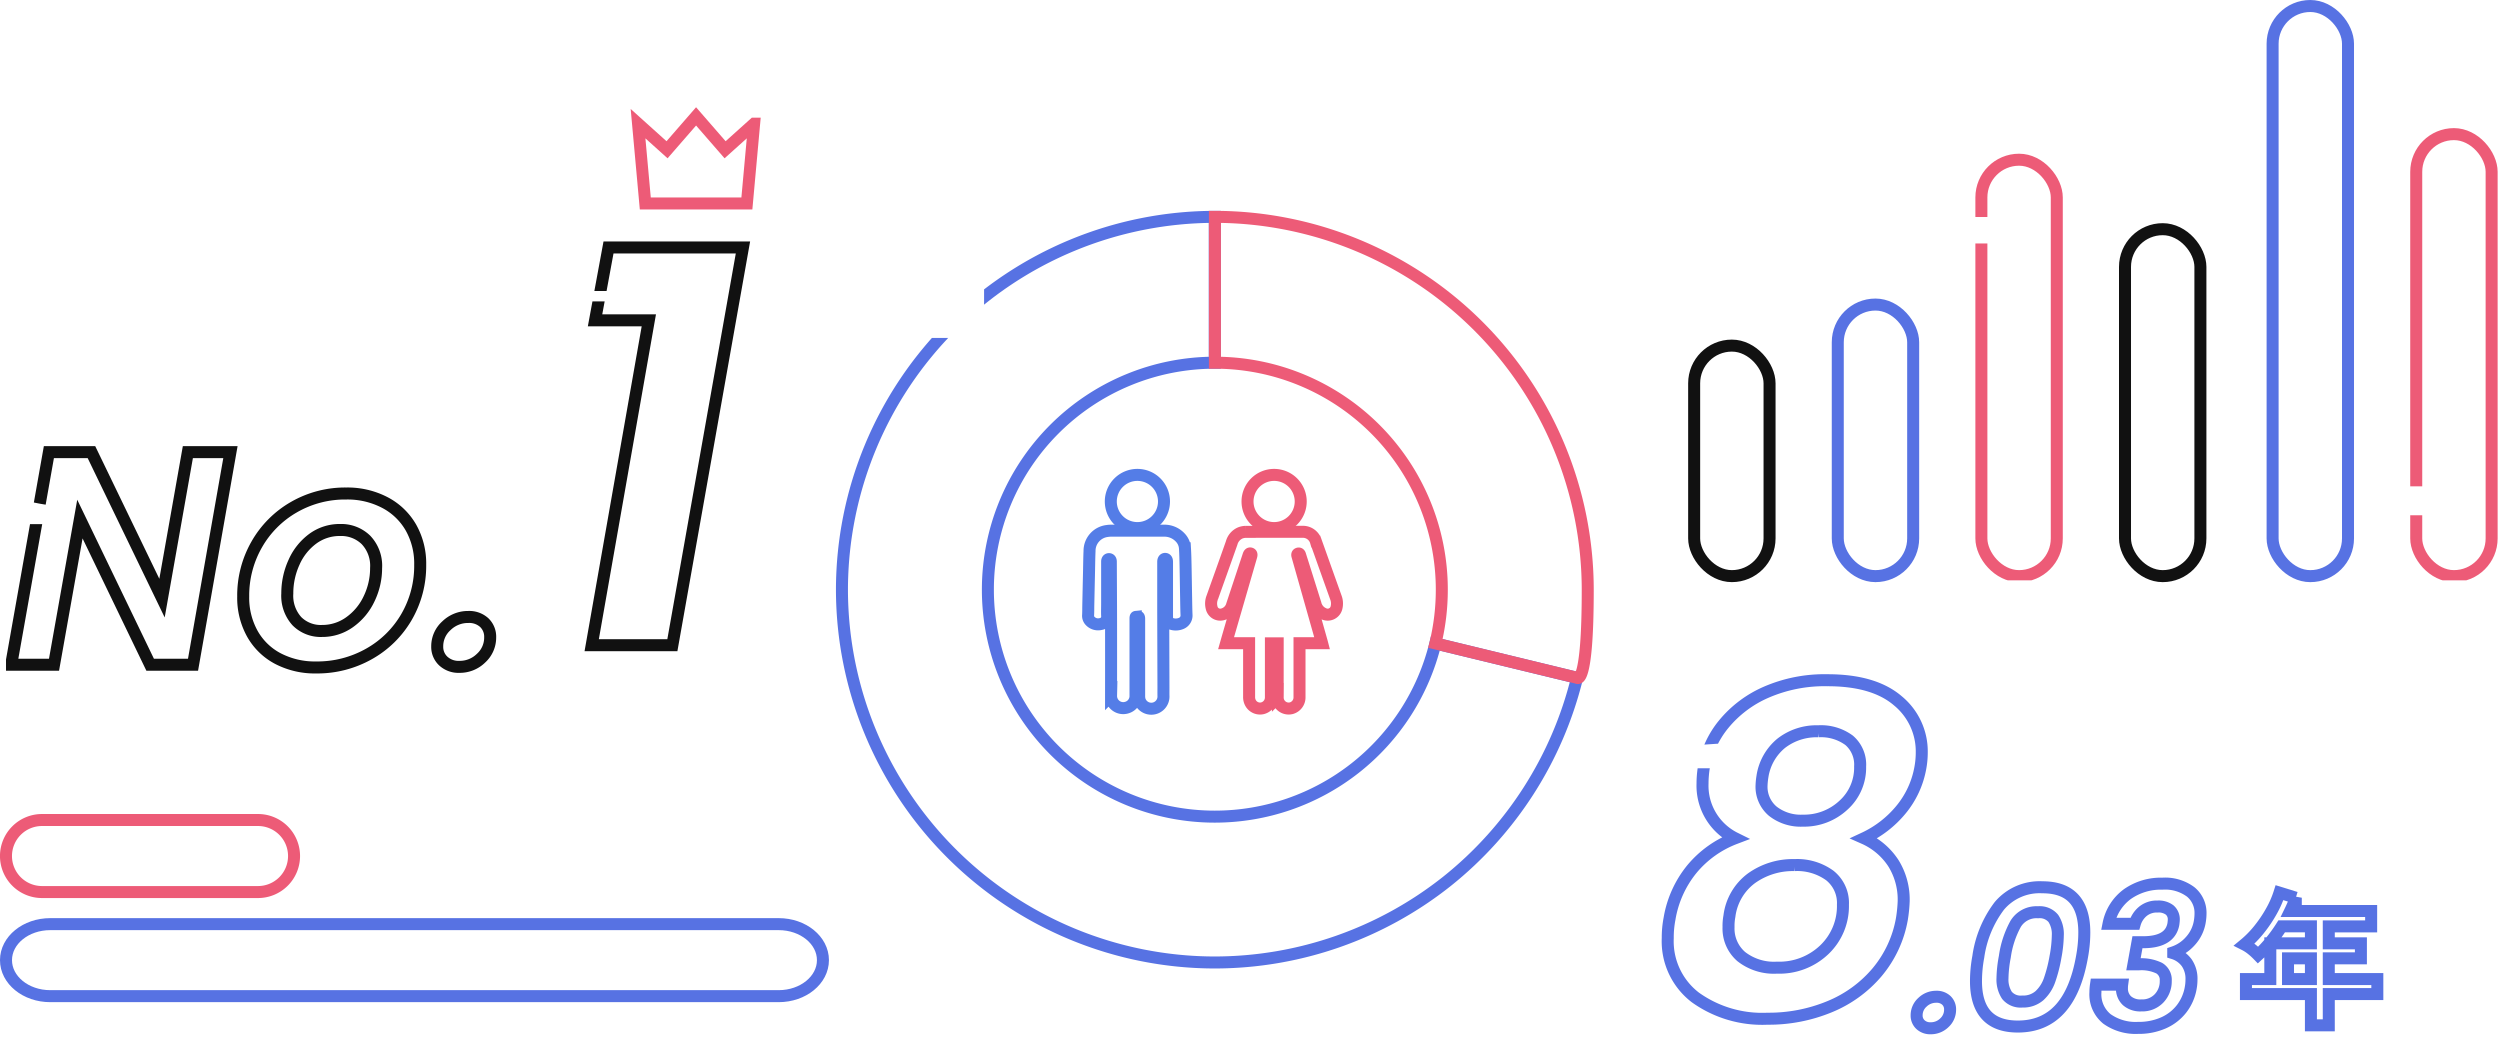 <svg xmlns="http://www.w3.org/2000/svg" xmlns:xlink="http://www.w3.org/1999/xlink" width="312.39" height="131.743" viewBox="0 0 312.39 131.743">
  <defs>
    <clipPath id="clip-path">
      <path id="Path_48" data-name="Path 48" d="M-9.269,37.77h8.119V34.5l-8.119.536V25.289H28.983L18.8,73.511H-14.129Z" transform="translate(14.129 -25.289)" fill="none" stroke="#707070" stroke-width="1"/>
    </clipPath>
    <clipPath id="clip-path-2">
      <path id="Path_44" data-name="Path 44" d="M5.167,13.231H15.7V-4.094H94.334V91.232l-52.672,4.01h-46.1V13.231Z" transform="translate(4.436 4.094)" fill="#fff" stroke="#707070" stroke-width="1"/>
    </clipPath>
    <clipPath id="clip-path-3">
      <path id="Path_46" data-name="Path 46" d="M67.285,46.048h7.043V42.734H67.285V32.1l14.307,2.718V88.138H69.43Z" transform="translate(-67.285 -32.096)" fill="#fff" stroke="#707070" stroke-width="1"/>
    </clipPath>
    <clipPath id="clip-path-4">
      <path id="Path_47" data-name="Path 47" d="M71.662,88.226H78.7V84.609H71.662V38.153H83.825V96.359H71.662Z" transform="translate(-71.662 -38.153)" fill="#fff" stroke="#707070" stroke-width="1"/>
    </clipPath>
    <clipPath id="clip-path-5">
      <path id="Path_45" data-name="Path 45" d="M-.229,95.938H7.516L8.5,92.577c.353,2.433-7.654.063-7.654.063L3.878,79.865,69.827,92.577v30.791H-.229Z" transform="translate(0.229 -79.865)" fill="#fff" stroke="#707070" stroke-width="1"/>
    </clipPath>
    <clipPath id="clip-path-6">
      <path id="Path_49" data-name="Path 49" d="M130.51,56.619h8.077v-1.3H130.51l4.038-13.04,22.518,2.668-9.983,63.822H130.51l8.077-44.67H130.51Z" transform="translate(-130.51 -42.275)" fill="none" stroke="#707070" stroke-width="1"/>
    </clipPath>
  </defs>
  <g id="deco_aboutus01SP" transform="translate(-186.25 -1767.13)">
    <g id="Group_363" data-name="Group 363" transform="translate(390.932 1850.651)">
      <path id="Path_62" data-name="Path 62" d="M1.872.168A1.771,1.771,0,0,1,.6-.288,1.521,1.521,0,0,1,.12-1.44,2.171,2.171,0,0,1,.852-3.084a2.433,2.433,0,0,1,1.716-.684,1.755,1.755,0,0,1,1.26.444A1.531,1.531,0,0,1,4.3-2.16a2.187,2.187,0,0,1-.72,1.644A2.391,2.391,0,0,1,1.872.168ZM7.824-8.76a13.672,13.672,0,0,1,2.628-6.36,6.574,6.574,0,0,1,5.388-2.328q5.232,0,5.232,5.664a16.918,16.918,0,0,1-.288,3.024Q19.248-.048,12.768-.048q-5.232,0-5.232-5.688A16.918,16.918,0,0,1,7.824-8.76Zm9.648,0a15.658,15.658,0,0,0,.288-2.664A3.549,3.549,0,0,0,17.2-13.56a2.212,2.212,0,0,0-1.908-.768,3.043,3.043,0,0,0-2.808,1.464,11.952,11.952,0,0,0-1.344,4.1A15.658,15.658,0,0,0,10.848-6.1a3.6,3.6,0,0,0,.564,2.16,2.212,2.212,0,0,0,1.908.768,3.082,3.082,0,0,0,2.16-.744,4.759,4.759,0,0,0,1.248-1.932A18.039,18.039,0,0,0,17.472-8.76ZM24.1-12.888A6.064,6.064,0,0,1,26.46-16.6,7.283,7.283,0,0,1,30.84-17.9a5.333,5.333,0,0,1,3.528,1.032,3.375,3.375,0,0,1,1.224,2.712,6.015,6.015,0,0,1-.072.888,4.748,4.748,0,0,1-1.212,2.556,4.913,4.913,0,0,1-2.124,1.4v.1a3.291,3.291,0,0,1,1.68,1.188,3.488,3.488,0,0,1,.6,2.1,5.771,5.771,0,0,1-.1,1.08A5.913,5.913,0,0,1,33.24-2.28,5.84,5.84,0,0,1,30.984-.516,7.6,7.6,0,0,1,27.792.12,6.187,6.187,0,0,1,23.9-1a3.945,3.945,0,0,1-1.44-3.324,6.8,6.8,0,0,1,.072-.96H25.8a2.854,2.854,0,0,0-.024.432A2.058,2.058,0,0,0,26.4-3.276a2.528,2.528,0,0,0,1.8.588,2.89,2.89,0,0,0,2.22-.888,3.082,3.082,0,0,0,.828-2.184,1.693,1.693,0,0,0-.816-1.584,5.123,5.123,0,0,0-2.52-.48h-.7l.5-2.76h.7q3.384,0,3.792-2.28.048-.384.048-.5a1.536,1.536,0,0,0-.516-1.248,2.281,2.281,0,0,0-1.5-.432,2.756,2.756,0,0,0-1.872.624,3.152,3.152,0,0,0-.984,1.536Z" transform="translate(34.693 44.799)" fill="none" stroke="#5772e3" stroke-width="1.5"/>
      <path id="Path_63" data-name="Path 63" d="M8.874,1.332V-2.574H.756V-4.446H3.8V-8.91H8.874v-2.124H5.22A19.147,19.147,0,0,1,3.825-9.1,15.748,15.748,0,0,1,2.268-7.452a8.17,8.17,0,0,0-.747-.684,5.106,5.106,0,0,0-.963-.63A12.633,12.633,0,0,0,2.43-10.683a16.218,16.218,0,0,0,1.539-2.3,12.049,12.049,0,0,0,.981-2.259l2.034.63a16.7,16.7,0,0,1-.7,1.656H16.4v1.926H11.106V-8.91H15.12v1.872H11.106v2.592h6.066v1.872H11.106V1.332ZM6.012-4.446H8.874V-7.038H6.012Z" transform="translate(75.207 43.267)" fill="none" stroke="#5772e3" stroke-width="1.5"/>
      <g id="Mask_Group_10" data-name="Mask Group 10" transform="translate(0 0)" clip-path="url(#clip-path)">
        <path id="Path_64" data-name="Path 64" d="M10.615-21.67a7.325,7.325,0,0,1-4.07-6.82,13.041,13.041,0,0,1,.165-2.035,11.66,11.66,0,0,1,2.475-5.39,14.178,14.178,0,0,1,5.28-3.987,18.319,18.319,0,0,1,7.7-1.513q5.775,0,8.773,2.558a8.189,8.189,0,0,1,3,6.517,10.439,10.439,0,0,1-.165,1.815,11.321,11.321,0,0,1-2.447,5.307A13.186,13.186,0,0,1,26.73-21.67a8.478,8.478,0,0,1,3.658,3.108A8.6,8.6,0,0,1,31.68-13.8a17.86,17.86,0,0,1-.22,2.2,14.166,14.166,0,0,1-3.108,6.682A15.419,15.419,0,0,1,22.385-.605,19.871,19.871,0,0,1,14.685.88,14.351,14.351,0,0,1,5.637-1.787,8.839,8.839,0,0,1,2.2-9.185a12.362,12.362,0,0,1,.22-2.42,13.25,13.25,0,0,1,2.8-6.215A13.016,13.016,0,0,1,10.615-21.67Zm10.4-13.365a7.2,7.2,0,0,0-4.62,1.485,6.649,6.649,0,0,0-2.365,4.18,8.93,8.93,0,0,0-.11,1.1,3.987,3.987,0,0,0,1.4,3.218,5.655,5.655,0,0,0,3.768,1.183,7.2,7.2,0,0,0,5.06-1.925,6.3,6.3,0,0,0,2.09-4.84,3.988,3.988,0,0,0-1.375-3.273A5.912,5.912,0,0,0,21.01-35.035Zm-2.97,16.72a8.878,8.878,0,0,0-5.39,1.65,6.955,6.955,0,0,0-2.75,4.73,6.671,6.671,0,0,0-.11,1.375,4.619,4.619,0,0,0,1.6,3.685A6.609,6.609,0,0,0,15.84-5.5a8.147,8.147,0,0,0,5.94-2.255,7.522,7.522,0,0,0,2.31-5.61,4.377,4.377,0,0,0-1.65-3.658A6.941,6.941,0,0,0,18.04-18.315Z" transform="translate(1.514 42.893)" fill="none" stroke="#5772e3" stroke-width="1.5"/>
      </g>
    </g>
    <g id="Group_362" data-name="Group 362" transform="translate(289.08 1792.033)">
      <g id="Group_335" data-name="Group 335" transform="translate(33.146 34.438)">
        <g id="Group_334" data-name="Group 334" transform="translate(0 0)">
          <g id="Group_331" data-name="Group 331" transform="translate(0 0)">
            <path id="Path_32" data-name="Path 32" d="M824.755,117.6a.939.939,0,0,0,.8-1.032c-.023-.533,0-1.068,0-1.6q0-2.589,0-5.178c0-.188.088-.3.228-.3s.231.112.232.3c.01,2.382.026,4.763.03,7.145q.008,4.809,0,9.618a1.52,1.52,0,0,0,1.989,1.482,1.5,1.5,0,0,0,1.065-1.5q0-2.388,0-4.777,0-1.587,0-3.174c0-.572,0-1.143,0-1.715,0-.055.016-.155.035-.157a1.192,1.192,0,0,1,.368,0c.029.006.052.134.052.207q0,4.849,0,9.7a1.972,1.972,0,0,0,.047.428,1.522,1.522,0,0,0,2.994-.363c-.013-.464,0-.93-.005-1.394q-.014-4.616-.028-9.232c0-2.073,0-4.146,0-6.219,0-.245.089-.382.243-.378s.231.129.231.37q0,3.262,0,6.524c0,.144,0,.289.005.433a.8.8,0,0,0,.588.8,1.748,1.748,0,0,0,1.145-.051,1.069,1.069,0,0,0,.7-1.075c-.03-.72-.038-1.441-.051-2.162-.024-1.324-.041-2.648-.069-3.972-.015-.73-.03-1.462-.074-2.191a2.137,2.137,0,0,0-.625-1.379,2.689,2.689,0,0,0-2.026-.821q-3.261,0-6.522,0a3.279,3.279,0,0,0-.573.041,2.5,2.5,0,0,0-2.179,2.5c-.037.821-.043,1.644-.061,2.466q-.048,2.138-.093,4.276c-.009.417,0,.834-.023,1.25a.933.933,0,0,0,.264.755A1.359,1.359,0,0,0,824.755,117.6Z" transform="translate(-823.187 -98.965)" fill="none" stroke="#547de7" stroke-width="1.5"/>
            <path id="Path_33" data-name="Path 33" d="M860.248,29.575a3.323,3.323,0,1,0-3.323-3.323A3.323,3.323,0,0,0,860.248,29.575Z" transform="translate(-854.099 -22.929)" fill="none" stroke="#547de7" stroke-width="1.5"/>
          </g>
        </g>
        <g id="Group_333" data-name="Group 333" transform="translate(15.366 0)">
          <g id="Group_332" data-name="Group 332" transform="translate(0 0)">
            <path id="Path_34" data-name="Path 34" d="M985.337,118.144a1.63,1.63,0,0,0,1.155-1.15l2.054-6.2c.07-.212.146-.283.264-.244s.141.136.078.355l-2.909,10.033c-.078.268-.153.538-.234.823h2.879v.226q0,3.246,0,6.492a1.5,1.5,0,0,0,.163.709,1.348,1.348,0,0,0,1.535.693,1.385,1.385,0,0,0,1.027-1.362q0-3.278,0-6.556v-.191h.848v.185c0,1.742-.008,6.134,0,6.588a1.369,1.369,0,0,0,1.714,1.333,1.4,1.4,0,0,0,1.012-1.392q0-3.262,0-6.524v-.206h2.824c-.019-.073-.031-.124-.046-.174q-1.521-5.373-3.043-10.745c-.035-.122-.029-.233.1-.276s.2.044.236.166c.091.3.185.589.278.883q.838,2.665,1.677,5.33a1.739,1.739,0,0,0,.974,1.123,1.129,1.129,0,0,0,1.63-.785,2.116,2.116,0,0,0-.09-1.242q-.835-2.336-1.667-4.674c-.273-.766-.544-1.534-.82-2.3a1.7,1.7,0,0,0-1.712-1.224c-2.35,0-4.7,0-7.051.006a1.985,1.985,0,0,0-.681.131,1.892,1.892,0,0,0-1.088,1.258c-.8,2.277-1.619,4.55-2.429,6.825a2.054,2.054,0,0,0-.078,1.242A1.1,1.1,0,0,0,985.337,118.144Z" transform="translate(-983.883 -100.727)" fill="none" stroke="#ed5b77" stroke-width="1.5"/>
            <path id="Path_35" data-name="Path 35" d="M1041.454,29.575a3.323,3.323,0,1,0-3.323-3.323A3.323,3.323,0,0,0,1041.454,29.575Z" transform="translate(-1033.587 -22.929)" fill="none" stroke="#ed5b77" stroke-width="1.5"/>
          </g>
        </g>
      </g>
      <g id="Mask_Group_6" data-name="Mask Group 6" transform="translate(0 0)" clip-path="url(#clip-path-2)">
        <g id="Group_336" data-name="Group 336" transform="translate(2.377 2.194)">
          <path id="Path_36" data-name="Path 36" d="M-883.407,452.829v18.225a28.361,28.361,0,0,0-28.351,28.361A28.361,28.361,0,0,0-883.4,527.776a28.371,28.371,0,0,0,27.559-21.646l17.705,4.3A46.809,46.809,0,0,1-854.4,535.866,46.733,46.733,0,0,1-883.407,546a46.639,46.639,0,0,1-46.586-46.586A46.639,46.639,0,0,1-883.407,452.829Z" transform="translate(929.993 -452.829)" fill="none" stroke="#5772e3" stroke-width="1.5"/>
          <path id="Path_37" data-name="Path 37" d="M-915.75,506.13a28.426,28.426,0,0,0,.8-6.715A28.361,28.361,0,0,0-943.3,471.054V452.829a46.639,46.639,0,0,1,46.586,46.586c0,12.2-1.332,11.011-1.332,11.011Z" transform="translate(989.905 -452.829)" fill="none" stroke="#ed5b77" stroke-width="1.5"/>
        </g>
      </g>
    </g>
    <g id="Group_371" data-name="Group 371" transform="translate(397.945 1767.88)">
      <g id="Group_365" data-name="Group 365" transform="translate(0 42.435)">
        <g id="Group_347" data-name="Group 347">
          <rect id="Rectangle_1443" data-name="Rectangle 1443" width="9.421" height="28.805" rx="4.711" fill="none" stroke="#111" stroke-width="1.5"/>
        </g>
      </g>
      <g id="Group_366" data-name="Group 366" transform="translate(17.946 37.306)">
        <rect id="Rectangle_1446" data-name="Rectangle 1446" width="9.421" height="33.934" rx="4.711" fill="none" stroke="#5772e3" stroke-width="1.5"/>
      </g>
      <g id="Group_368" data-name="Group 368" transform="translate(53.837 27.888)">
        <rect id="Rectangle_1448" data-name="Rectangle 1448" width="9.421" height="43.353" rx="4.711" fill="none" stroke="#111" stroke-width="1.5"/>
      </g>
      <g id="Group_369" data-name="Group 369" transform="translate(72.281)">
        <g id="Group_356" data-name="Group 356">
          <rect id="Rectangle_1449" data-name="Rectangle 1449" width="9.421" height="71.241" rx="4.711" fill="none" stroke="#5772e3" stroke-width="1.5"/>
        </g>
      </g>
      <g id="Mask_Group_8" data-name="Mask Group 8" transform="translate(32.964 15.724)" clip-path="url(#clip-path-3)">
        <g id="Group_367" data-name="Group 367" transform="translate(2.927 3.483)">
          <g id="Group_353" data-name="Group 353">
            <rect id="Rectangle_1447" data-name="Rectangle 1447" width="9.421" height="52.033" rx="4.711" fill="none" stroke="#ed5b77" stroke-width="1.5"/>
          </g>
        </g>
      </g>
      <g id="Mask_Group_9" data-name="Mask Group 9" transform="translate(88.533 13.56)" clip-path="url(#clip-path-4)">
        <g id="Group_370" data-name="Group 370" transform="translate(1.695 2.449)">
          <rect id="Rectangle_1450" data-name="Rectangle 1450" width="9.421" height="55.23" rx="4.711" fill="none" stroke="#ed5b77" stroke-width="1.5"/>
        </g>
      </g>
    </g>
    <g id="Group_373" data-name="Group 373" transform="translate(187 1781.674)">
      <g id="Group_361" data-name="Group 361" transform="translate(0 8.772)">
        <g id="Mask_Group_7" data-name="Mask Group 7" transform="translate(0 26.103)" clip-path="url(#clip-path-5)">
          <path id="Path_60" data-name="Path 60" d="M23.37,0H18.012L9.234-18.2,6,0H.646L5.358-26.562h5.32l8.816,18.24,3.23-18.24h5.32ZM38.76.342a10,10,0,0,1-4.769-1.1A7.846,7.846,0,0,1,30.78-3.876a9.248,9.248,0,0,1-1.14-4.636,12.854,12.854,0,0,1,1.691-6.517,12.482,12.482,0,0,1,4.636-4.655,12.815,12.815,0,0,1,6.555-1.71,10.084,10.084,0,0,1,4.807,1.121A8.037,8.037,0,0,1,50.6-17.138,9.127,9.127,0,0,1,51.756-12.5a12.713,12.713,0,0,1-1.71,6.536,12.443,12.443,0,0,1-4.693,4.617A13.135,13.135,0,0,1,38.76.342Zm.722-4.56a5.852,5.852,0,0,0,3.458-1.1,7.451,7.451,0,0,0,2.432-2.926,8.774,8.774,0,0,0,.874-3.838A4.672,4.672,0,0,0,44.973-15.6a4.424,4.424,0,0,0-3.211-1.235,5.66,5.66,0,0,0-3.439,1.1,7.32,7.32,0,0,0-2.337,2.945,9.321,9.321,0,0,0-.836,3.895,4.722,4.722,0,0,0,1.2,3.458A4.2,4.2,0,0,0,39.482-4.218ZM56.658.266a2.8,2.8,0,0,1-2.014-.722,2.409,2.409,0,0,1-.76-1.824,3.437,3.437,0,0,1,1.159-2.6A3.852,3.852,0,0,1,57.76-5.966a2.779,2.779,0,0,1,1.995.7A2.424,2.424,0,0,1,60.5-3.42a3.463,3.463,0,0,1-1.14,2.6A3.786,3.786,0,0,1,56.658.266Z" transform="translate(0 33.642)" fill="none" stroke="#111" stroke-width="1.5"/>
        </g>
        <g id="Mask_Group_11" data-name="Mask Group 11" transform="translate(70.055 0)" clip-path="url(#clip-path-6)">
          <path id="Path_61" data-name="Path 61" d="M6.09-40.6l1.68-9.1h16.8L15.75,0H5.67l7.14-40.6Z" transform="translate(-2.539 57.308)" fill="none" stroke="#111" stroke-width="1.5"/>
        </g>
      </g>
      <path id="Path_40" data-name="Path 40" d="M-285.494,75.184l-3.627,3.262-3.627-4.171-3.627,4.171L-300,75.184l.907,9.971H-286.4l.907-9.971Z" transform="translate(378.977 -74.276)" fill="none" stroke="#ed5b77" stroke-width="1.5" fill-rule="evenodd"/>
    </g>
    <g id="Group_372" data-name="Group 372" transform="translate(187 1869.599)">
      <path id="Path_41" data-name="Path 41" d="M3380.271,305.918h-91.026c-3.053,0-5.528-2.014-5.528-4.5h0c0-2.484,2.475-4.5,5.528-4.5h91.026c3.053,0,5.528,2.014,5.528,4.5h0C3385.8,303.9,3383.324,305.918,3380.271,305.918Z" transform="translate(-3283.718 -283.911)" fill="none" stroke="#5772e3" stroke-width="1.5"/>
      <path id="Path_42" data-name="Path 42" d="M3315.211,279.625h-26.995a4.5,4.5,0,0,1-4.5-4.5h0a4.5,4.5,0,0,1,4.5-4.5h26.995a4.5,4.5,0,0,1,4.5,4.5h0A4.5,4.5,0,0,1,3315.211,279.625Z" transform="translate(-3283.718 -270.628)" fill="none" stroke="#ed5b77" stroke-width="1.5"/>
    </g>
  </g>
</svg>
